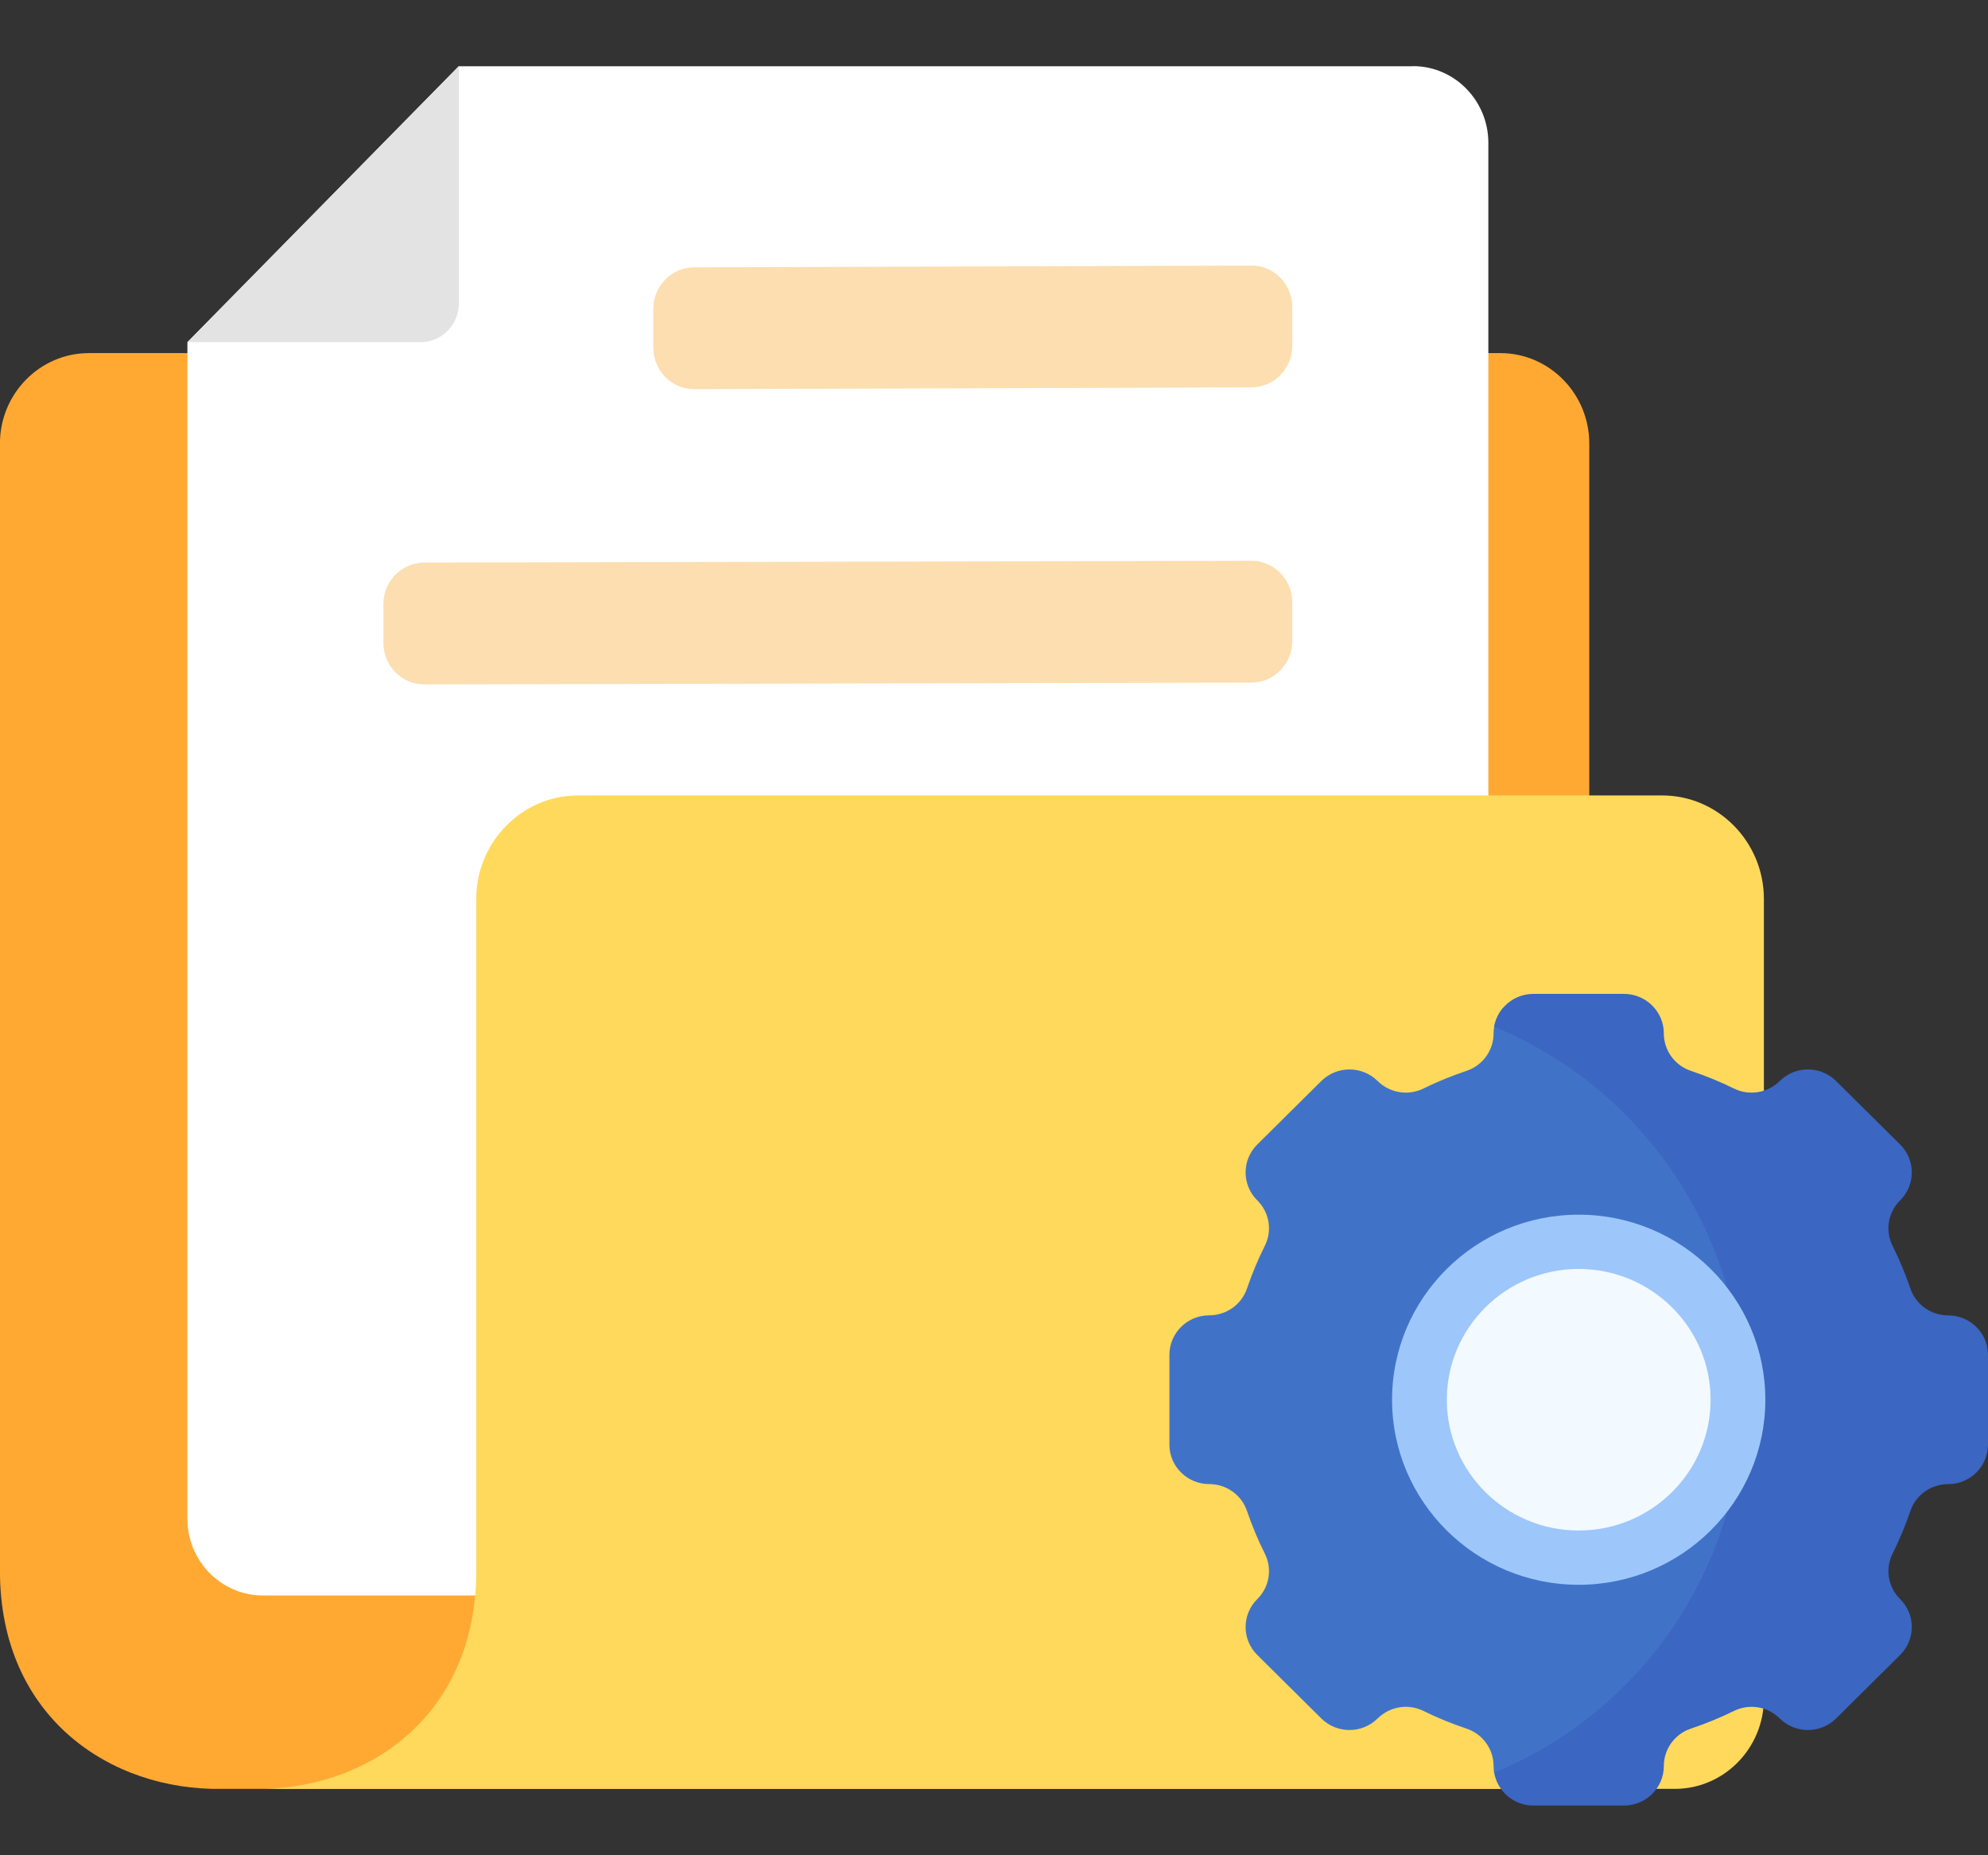 <svg width="30" height="28" viewBox="0 0 30 28" fill="none" xmlns="http://www.w3.org/2000/svg">
<rect x="0" y="0" width="30" height="28" fill="#333333" stroke="none"/>
<g clip-path="url(#clip0_297_2013)">
<g clip-path="url(#clip1_297_2013)">
<path fill-rule="evenodd" clip-rule="evenodd" d="M3.345 5.329H6.569H22.64C23.38 5.329 23.983 5.942 23.983 6.694V26.998H3.344C1.681 27.025 -0.001 25.929 -0.001 23.705V6.694C-0.001 5.942 0.602 5.329 1.342 5.329H3.342H3.345Z" fill="#FFA933"/>
<path fill-rule="evenodd" clip-rule="evenodd" d="M21.322 1H6.923L2.828 5.164V22.923C2.828 23.558 3.339 24.079 3.965 24.079H21.323C21.948 24.079 22.46 23.56 22.46 22.923V2.155C22.46 1.519 21.95 0.998 21.323 0.998L21.322 1Z" fill="white"/>
<path fill-rule="evenodd" clip-rule="evenodd" d="M2.828 5.164H6.348C6.666 5.164 6.924 4.901 6.924 4.578V0.998L2.83 5.163L2.828 5.164Z" fill="#E3E3E3"/>
<path fill-rule="evenodd" clip-rule="evenodd" d="M26.618 13.567V25.633C26.618 26.385 26.015 26.998 25.275 26.998H4C5.61 26.956 7.187 25.859 7.187 23.705V13.567C7.187 12.707 7.877 12.005 8.723 12.005H25.083C25.928 12.005 26.618 12.707 26.618 13.567Z" fill="#FFD95C"/>
<path fill-rule="evenodd" clip-rule="evenodd" d="M10.474 4.035L18.886 4.008C19.224 4.006 19.501 4.29 19.501 4.633V5.221C19.501 5.565 19.224 5.845 18.886 5.846L10.474 5.873C10.136 5.875 9.859 5.593 9.859 5.248V4.66C9.859 4.316 10.134 4.037 10.474 4.035Z" fill="#FCDEB0"/>
<path fill-rule="evenodd" clip-rule="evenodd" d="M6.4 8.491L18.886 8.464C19.224 8.464 19.501 8.746 19.501 9.089V9.677C19.501 10.021 19.224 10.301 18.886 10.302L6.4 10.329C6.062 10.329 5.786 10.049 5.786 9.704V9.116C5.786 8.772 6.061 8.492 6.4 8.491Z" fill="#FCDEB0"/>
</g>
<path d="M26.608 21.125C26.608 18.456 24.987 16.17 22.683 15.21C22.594 15.314 22.539 15.449 22.539 15.596C22.539 15.851 22.376 16.079 22.132 16.161C21.908 16.236 21.69 16.325 21.481 16.428C21.25 16.542 20.972 16.496 20.79 16.315L20.789 16.315C20.555 16.082 20.174 16.082 19.939 16.315L18.973 17.273C18.738 17.506 18.738 17.883 18.973 18.116L18.973 18.116C19.156 18.297 19.202 18.573 19.087 18.802C18.983 19.01 18.893 19.225 18.817 19.448C18.735 19.689 18.506 19.851 18.248 19.851C17.916 19.851 17.647 20.119 17.647 20.448V21.802C17.647 22.131 17.916 22.398 18.248 22.398C18.506 22.398 18.735 22.561 18.817 22.802C18.893 23.025 18.983 23.24 19.087 23.448C19.202 23.677 19.156 23.953 18.973 24.134L18.973 24.134C18.738 24.367 18.738 24.744 18.973 24.977L19.939 25.935C20.174 26.168 20.555 26.168 20.789 25.935L20.79 25.935C20.972 25.754 21.25 25.708 21.481 25.822C21.69 25.925 21.908 26.014 22.132 26.089C22.376 26.171 22.539 26.398 22.539 26.654C22.539 26.688 22.546 26.787 22.548 26.754C22.548 26.744 22.937 26.928 22.937 26.928C25.105 25.91 26.608 23.695 26.608 21.125ZM21.347 21.125C21.347 19.769 22.456 18.669 23.823 18.669C25.191 18.669 26.3 19.769 26.3 21.125C26.3 22.481 25.191 23.581 23.823 23.581C22.456 23.581 21.347 22.481 21.347 21.125Z" fill="#4073C8"/>
<path d="M23.823 23.581C22.456 23.581 21.347 22.481 21.347 21.125C21.347 19.769 22.456 18.669 23.823 18.669C25.191 18.669 26.3 19.769 26.3 21.125C26.3 22.481 25.191 23.581 23.823 23.581Z" fill="#F2F9FF"/>
<path d="M29.398 19.852C29.141 19.852 28.912 19.689 28.829 19.448C28.754 19.225 28.663 19.01 28.56 18.802C28.445 18.573 28.491 18.297 28.674 18.116L28.674 18.116C28.909 17.883 28.909 17.506 28.674 17.273L27.708 16.315C27.473 16.082 27.092 16.082 26.857 16.315L26.857 16.315C26.675 16.496 26.397 16.542 26.166 16.428C25.956 16.325 25.739 16.236 25.515 16.161C25.271 16.079 25.108 15.851 25.108 15.596C25.108 15.267 24.838 15 24.506 15H23.14C22.843 15 22.597 15.214 22.548 15.496C24.749 16.402 26.3 18.581 26.3 21.125C26.3 23.669 24.749 25.848 22.548 26.754C22.597 27.035 22.843 27.25 23.14 27.25H24.506C24.838 27.25 25.108 26.983 25.108 26.654C25.108 26.398 25.271 26.171 25.515 26.089C25.739 26.014 25.956 25.925 26.166 25.822C26.397 25.708 26.675 25.754 26.857 25.935L26.857 25.935C27.092 26.168 27.473 26.168 27.708 25.935L28.674 24.977C28.909 24.744 28.909 24.367 28.674 24.134L28.674 24.134C28.491 23.953 28.445 23.677 28.56 23.448C28.663 23.24 28.754 23.025 28.829 22.802C28.912 22.561 29.141 22.399 29.398 22.399C29.731 22.399 30 22.131 30 21.802V20.448C30 20.119 29.731 19.852 29.398 19.852Z" fill="#3B66C1"/>
<path d="M23.823 23.918C22.27 23.918 21.007 22.665 21.007 21.125C21.007 19.585 22.27 18.332 23.823 18.332C25.377 18.332 26.64 19.585 26.64 21.125C26.64 22.665 25.377 23.918 23.823 23.918ZM23.823 19.151C22.726 19.151 21.833 20.036 21.833 21.125C21.833 22.214 22.726 23.099 23.823 23.099C24.921 23.099 25.814 22.214 25.814 21.125C25.814 20.036 24.921 19.151 23.823 19.151Z" fill="#9DC6FB"/>
</g>
<defs>
<clipPath id="clip0_297_2013">
<rect width="30" height="28" fill="white"/>
</clipPath>
<clipPath id="clip1_297_2013">
<rect width="27" height="26" fill="white" transform="translate(0 1)"/>
</clipPath>
</defs>
</svg>
